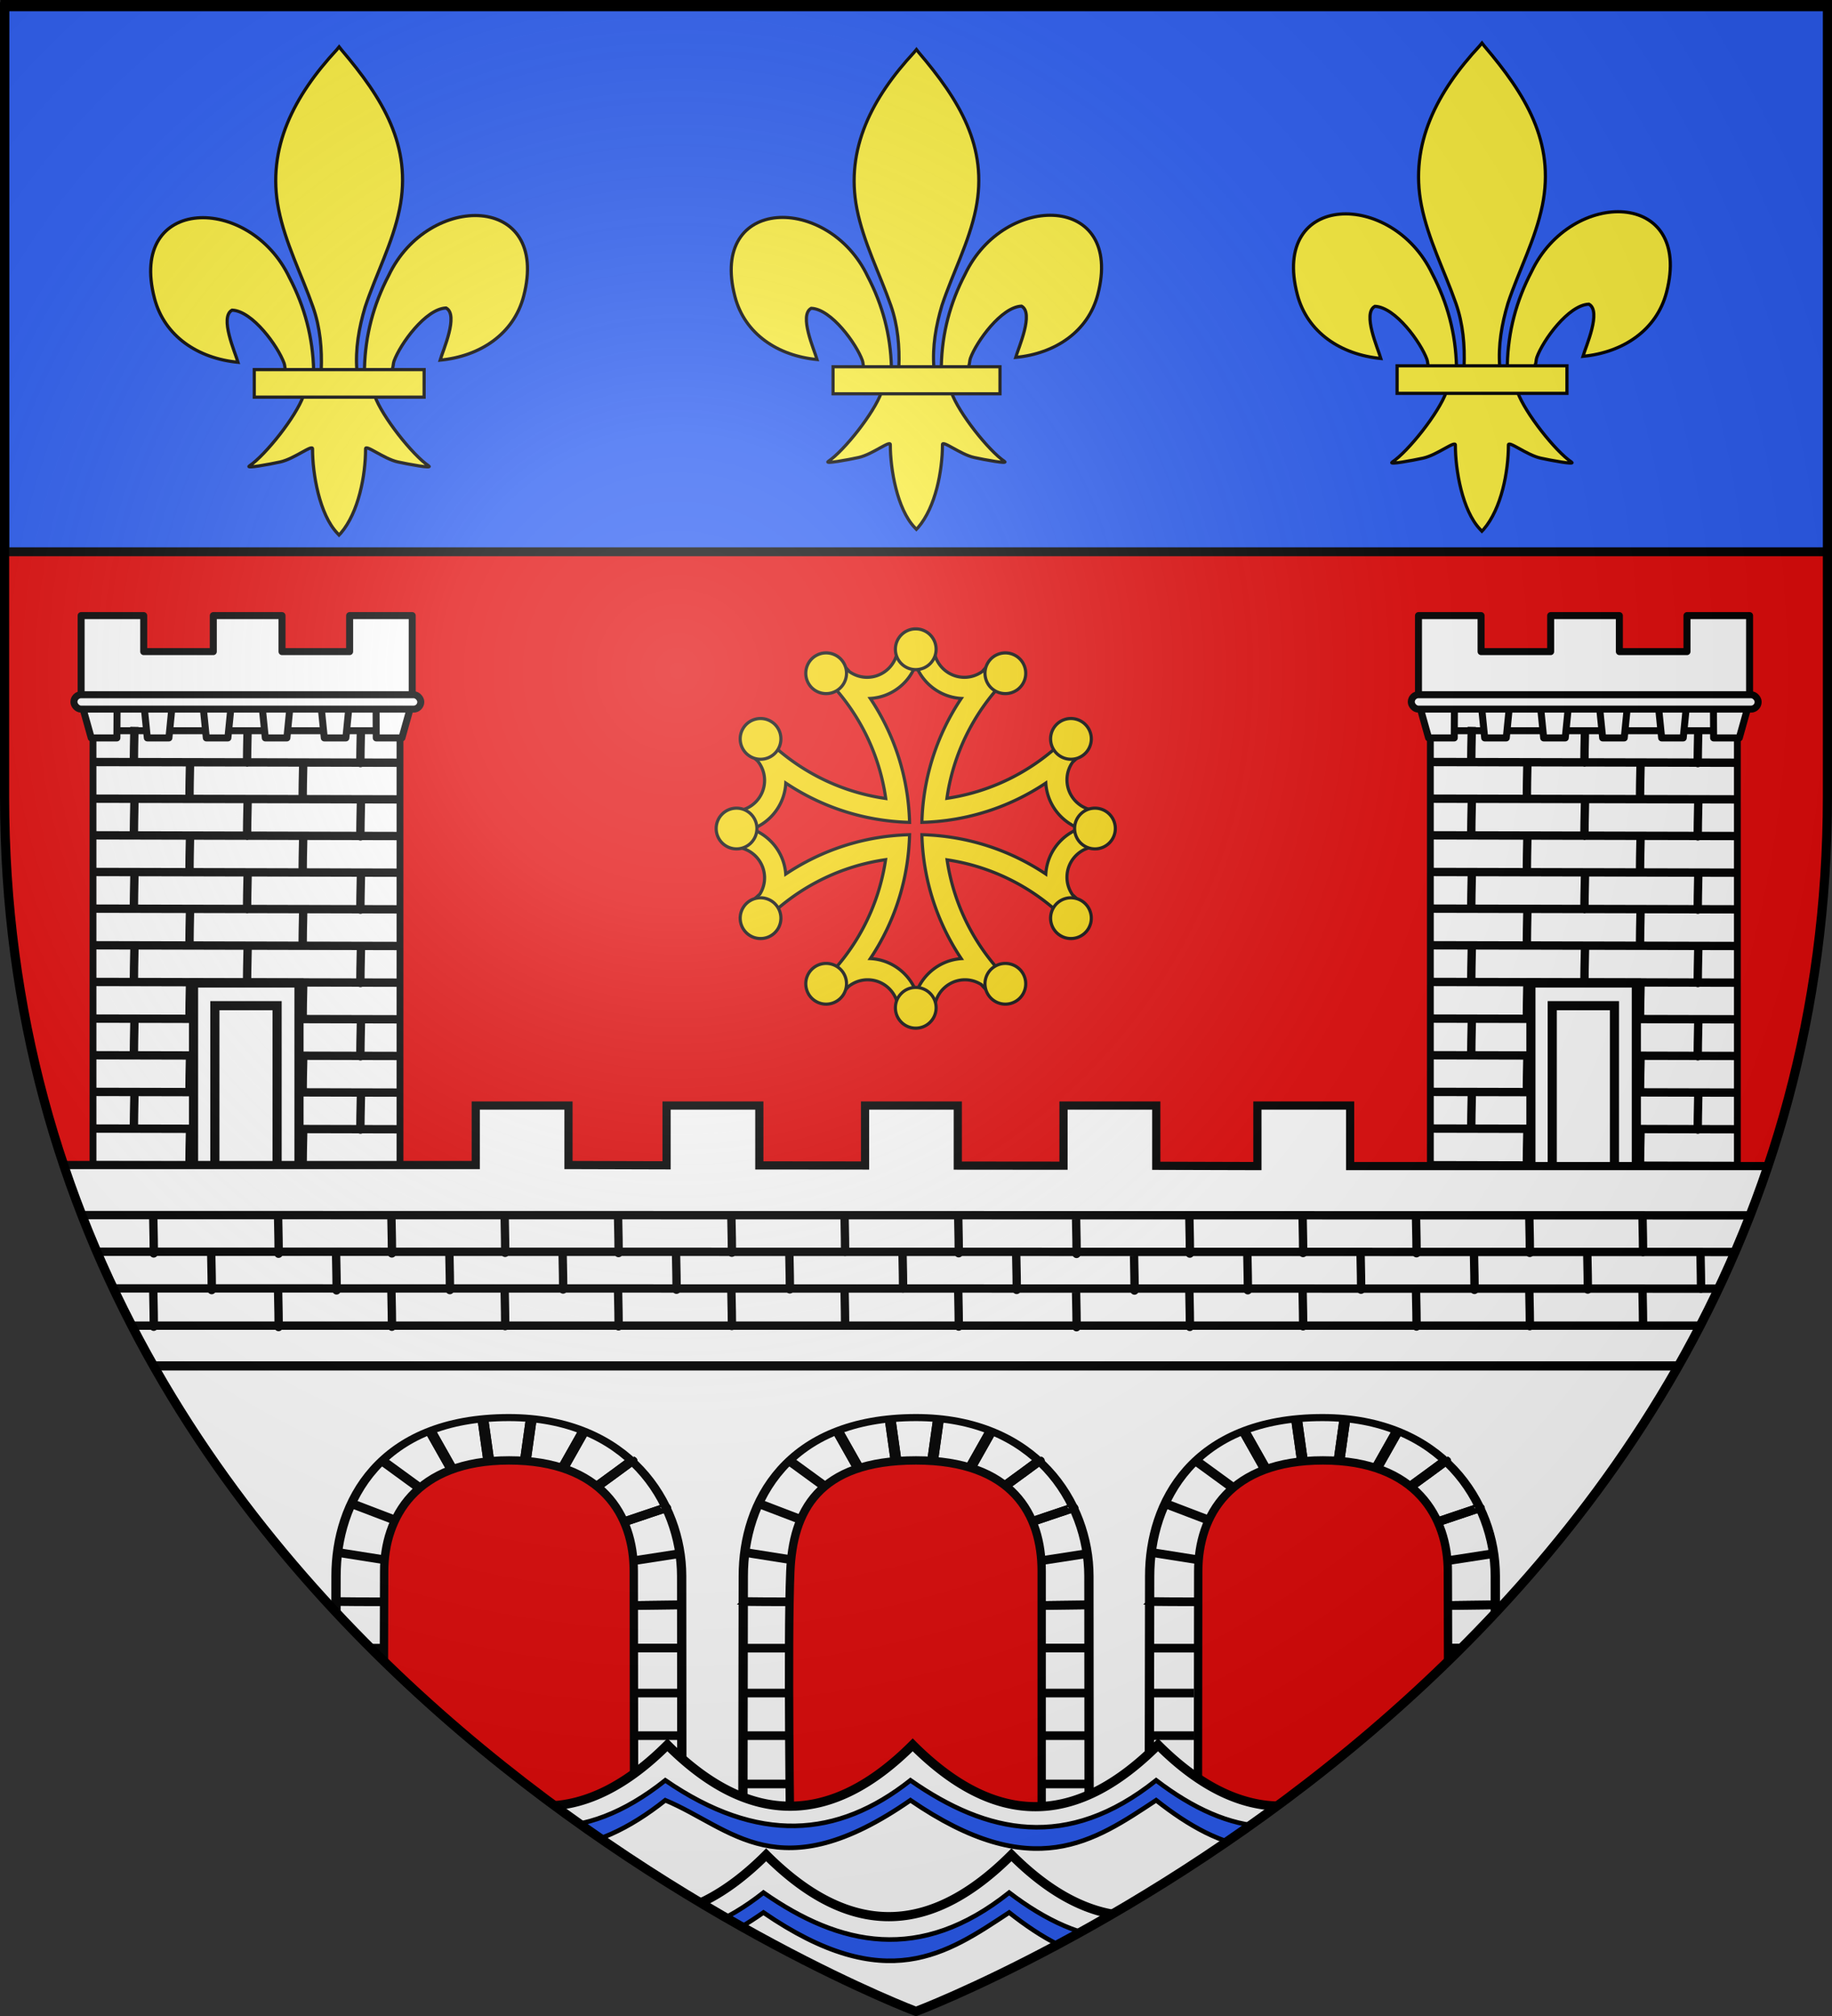 <svg xmlns="http://www.w3.org/2000/svg" xmlns:xlink="http://www.w3.org/1999/xlink" width="600" height="660" version="1.0"><rect width="100%" height="100%" fill="#333333" stroke="none"/><desc>Flag of Canton of Valais (Wallis)</desc><defs><clipPath id="k"><path d="M242.78 555.265S-93.998 434.113-93.998 126.215v-278.882h673.553v278.882c0 307.898-336.777 429.05-336.777 429.05z" style="opacity:1;fill:none;fill-opacity:1;fill-rule:evenodd;stroke:#000;stroke-width:3.309;stroke-linecap:butt;stroke-linejoin:miter;stroke-miterlimit:4;stroke-dasharray:none;stroke-opacity:1;display:inline"/></clipPath><clipPath id="j"><path d="M300 658.5S1.5 546.18 1.5 260.728V2.176h597v258.552C598.5 546.18 300 658.5 300 658.5z" style="opacity:1;fill:none;fill-opacity:1;fill-rule:evenodd;stroke:#000;stroke-width:3;stroke-linecap:butt;stroke-linejoin:miter;stroke-miterlimit:4;stroke-dasharray:none;stroke-opacity:1;display:inline"/></clipPath><clipPath id="o"><path d="M304.002 604.486s-298.5-112.32-298.5-397.772V-51.837h597v258.551c0 285.452-298.5 397.772-298.5 397.772z" style="opacity:1;fill:none;fill-opacity:1;fill-rule:evenodd;stroke:#000;stroke-width:3;stroke-linecap:butt;stroke-linejoin:miter;stroke-miterlimit:4;stroke-dasharray:none;stroke-opacity:1;display:inline"/></clipPath><clipPath id="c"><path d="M300 658.5S1.5 546.18 1.5 260.728V2.176h597v258.552C598.5 546.18 300 658.5 300 658.5z" style="opacity:1;fill:none;fill-opacity:1;fill-rule:evenodd;stroke:#000;stroke-width:3;stroke-linecap:butt;stroke-linejoin:miter;stroke-miterlimit:4;stroke-dasharray:none;stroke-opacity:1"/></clipPath><clipPath id="h"><path d="M300 658.5S1.5 546.18 1.5 260.728V2.176h597v258.552C598.5 546.18 300 658.5 300 658.5z" style="opacity:1;fill:none;fill-opacity:1;fill-rule:evenodd;stroke:#000;stroke-width:3;stroke-linecap:butt;stroke-linejoin:miter;stroke-miterlimit:4;stroke-dasharray:none;stroke-opacity:1"/></clipPath><clipPath id="f"><path d="M300 658.5S1.5 546.18 1.5 260.728V2.176h597v258.552C598.5 546.18 300 658.5 300 658.5z" style="opacity:1;fill:none;fill-opacity:1;fill-rule:evenodd;stroke:#000;stroke-width:3;stroke-linecap:butt;stroke-linejoin:miter;stroke-miterlimit:4;stroke-dasharray:none;stroke-opacity:1"/></clipPath><clipPath id="e"><path d="M300 658.5S1.5 546.18 1.5 260.728V2.176h597v258.552C598.5 546.18 300 658.5 300 658.5z" style="opacity:1;fill:none;fill-opacity:1;fill-rule:evenodd;stroke:#000;stroke-width:3;stroke-linecap:butt;stroke-linejoin:miter;stroke-miterlimit:4;stroke-dasharray:none;stroke-opacity:1"/></clipPath><clipPath id="g"><path d="M300 658.5S1.5 546.18 1.5 260.728V2.176h597v258.552C598.5 546.18 300 658.5 300 658.5z" style="opacity:1;fill:none;fill-opacity:1;fill-rule:evenodd;stroke:#000;stroke-width:3;stroke-linecap:butt;stroke-linejoin:miter;stroke-miterlimit:4;stroke-dasharray:none;stroke-opacity:1"/></clipPath><clipPath id="d"><path d="M300 658.5S1.5 546.18 1.5 260.728V2.176h597v258.552C598.5 546.18 300 658.5 300 658.5z" style="opacity:1;fill:none;fill-opacity:1;fill-rule:evenodd;stroke:#000;stroke-width:3;stroke-linecap:butt;stroke-linejoin:miter;stroke-miterlimit:4;stroke-dasharray:none;stroke-opacity:1"/></clipPath><clipPath id="m"><path d="M191.005 656.215S-55.078 534.735-55.078 226.006V-53.63h492.165v279.636c0 308.73-246.082 430.209-246.082 430.209z" style="opacity:1;fill:none;fill-opacity:1;fill-rule:evenodd;stroke:#000;stroke-width:2.833;stroke-linecap:butt;stroke-linejoin:miter;stroke-miterlimit:4;stroke-dasharray:none;stroke-opacity:1"/></clipPath><clipPath id="i"><path d="M300.729 656.215S54.647 534.735 54.647 226.006V-53.63H546.81v279.636c0 308.73-246.082 430.209-246.082 430.209z" style="opacity:1;fill:none;fill-opacity:1;fill-rule:evenodd;stroke:#000;stroke-width:2.833;stroke-linecap:butt;stroke-linejoin:miter;stroke-miterlimit:4;stroke-dasharray:none;stroke-opacity:1"/></clipPath><clipPath id="l"><path d="M410.686 656.215s-246.082-121.48-246.082-430.209V-53.63H656.77v279.636c0 308.73-246.083 430.209-246.083 430.209z" style="opacity:1;fill:none;fill-opacity:1;fill-rule:evenodd;stroke:#000;stroke-width:2.833;stroke-linecap:butt;stroke-linejoin:miter;stroke-miterlimit:4;stroke-dasharray:none;stroke-opacity:1"/></clipPath><clipPath id="b"><path d="M301 658.5S2.5 546.18 2.5 260.728V2.176h597v258.552C599.5 546.18 301 658.5 301 658.5z" style="opacity:1;fill:none;fill-opacity:1;fill-rule:evenodd;stroke:#000;stroke-width:3;stroke-linecap:butt;stroke-linejoin:miter;stroke-miterlimit:4;stroke-dasharray:none;stroke-opacity:1"/></clipPath><clipPath id="n"><path d="M300 658.5S1.5 546.18 1.5 260.728V2.176h597v258.552C598.5 546.18 300 658.5 300 658.5z" style="opacity:1;fill:none;fill-opacity:1;fill-rule:evenodd;stroke:#000;stroke-width:3;stroke-linecap:butt;stroke-linejoin:miter;stroke-miterlimit:4;stroke-dasharray:none;stroke-opacity:1"/></clipPath><clipPath id="p"><path d="M300 658.5S1.5 546.18 1.5 260.728V2.176h597v258.552C598.5 546.18 300 658.5 300 658.5z" style="opacity:1;fill:none;fill-opacity:1;fill-rule:evenodd;stroke:#000;stroke-width:3;stroke-linecap:butt;stroke-linejoin:miter;stroke-miterlimit:4;stroke-dasharray:none;stroke-opacity:1"/></clipPath><clipPath id="r"><path d="M300 658.5S1.5 546.18 1.5 260.728V2.176h597v258.552C598.5 546.18 300 658.5 300 658.5z" style="opacity:1;fill:none;fill-opacity:1;fill-rule:evenodd;stroke:#000;stroke-width:3;stroke-linecap:butt;stroke-linejoin:miter;stroke-miterlimit:4;stroke-dasharray:none;stroke-opacity:1"/></clipPath><clipPath id="q"><path d="M300 658.5S1.5 546.18 1.5 260.728V2.176h597v258.552C598.5 546.18 300 658.5 300 658.5z" style="opacity:1;fill:none;fill-opacity:1;fill-rule:evenodd;stroke:#000;stroke-width:3;stroke-linecap:butt;stroke-linejoin:miter;stroke-miterlimit:4;stroke-dasharray:none;stroke-opacity:1"/></clipPath><radialGradient xlink:href="#a" id="t" cx="221.445" cy="226.331" r="300" fx="221.445" fy="226.331" gradientTransform="matrix(1.353 0 0 1.349 -77.63 -85.747)" gradientUnits="userSpaceOnUse"/><linearGradient id="a"><stop offset="0" style="stop-color:#fff;stop-opacity:.314"/><stop offset=".19" style="stop-color:#fff;stop-opacity:.251"/><stop offset=".6" style="stop-color:#6b6b6b;stop-opacity:.125"/><stop offset="1" style="stop-color:#000;stop-opacity:.125"/></linearGradient></defs><g style="display:inline"><path d="M300 658.5s298.5-112.32 298.5-397.772V2.176H1.5v258.552C1.5 546.18 300 658.5 300 658.5" style="fill:#e20909;fill-opacity:1;fill-rule:evenodd;stroke:none;stroke-width:1px;stroke-linecap:butt;stroke-linejoin:miter;stroke-opacity:1"/></g><g clip-path="url(#b)" style="display:inline" transform="translate(-1)"><path d="M435.53 230.217v200.827h100.546V230.217z" style="fill:#fff;fill-opacity:1;fill-rule:evenodd;stroke:#000;stroke-width:2.234;stroke-linecap:butt;stroke-linejoin:miter;stroke-miterlimit:4;stroke-dasharray:none;stroke-opacity:1" transform="translate(33.93)"/><g transform="matrix(1.291 0 0 1.291 354.828 -732.039)"><path d="M85.778 723.142v21.912h83.997v-21.912h-15.88v9.13H136.74v-9.13h-17.43v9.13h-17.652v-9.13z" style="fill:#fff;fill-opacity:1;fill-rule:evenodd;stroke:#000;stroke-width:1.777;stroke-linecap:round;stroke-linejoin:round;stroke-miterlimit:4;stroke-dasharray:none;stroke-dashoffset:0;stroke-opacity:1"/><path d="m85.778 745.054 9.13 7.28h65.737l9.13-7.28z" style="fill:#fff;fill-opacity:1;fill-rule:evenodd;stroke:#000;stroke-width:1.777;stroke-linecap:round;stroke-linejoin:round;stroke-miterlimit:4;stroke-dasharray:none;stroke-opacity:1"/><path d="m85.778 745.03 2.564 9.13h6.512l.054-9.13z" style="fill:#fff;fill-opacity:1;fill-rule:evenodd;stroke:#000;stroke-width:1.777;stroke-linecap:round;stroke-linejoin:round;stroke-miterlimit:4;stroke-dasharray:none;stroke-opacity:1"/><path d="M138.886 745.03h-7.304l.919 9.13h5.478zM108.959 745.03h-7.304l.918 9.13h5.478zM123.923 745.03h-7.305l.92 9.13h5.477zM153.85 745.03h-7.304l.919 9.13h5.478z" style="fill:#fff;fill-opacity:1;fill-rule:evenodd;stroke:#000;stroke-width:1.777;stroke-linecap:butt;stroke-linejoin:round;stroke-miterlimit:4;stroke-dasharray:none;stroke-opacity:1"/><path d="m169.727 745.03-2.565 9.13h-6.512l-.053-9.13z" style="fill:#fff;fill-opacity:1;fill-rule:evenodd;stroke:#000;stroke-width:1.777;stroke-linecap:round;stroke-linejoin:round;stroke-miterlimit:4;stroke-dasharray:none;stroke-opacity:1"/><rect width="87.998" height="3.652" x="83.952" y="743.205" ry="1.826" style="fill:#fff;fill-opacity:1;fill-rule:evenodd;stroke:#000;stroke-width:1.777;stroke-linecap:round;stroke-linejoin:round;stroke-miterlimit:4;stroke-dasharray:none;stroke-dashoffset:0;stroke-opacity:1"/></g><path d="m161.89 257.7-100.204-.232M149.248 246.44c-.278 11.95-.15 11.378-.15 11.378M112.144 246.277c-.278 11.951-.15 11.38-.15 11.38M75.077 245.954c-.278 11.95-.15 11.379-.15 11.379M130.354 257.654c-.277 11.951-.15 11.38-.15 11.38M93.287 257.331c-.277 11.95-.15 11.379-.15 11.379M161.89 269.7l-100.204-.232" style="fill:none;fill-rule:evenodd;stroke:#000;stroke-width:2.735;stroke-linecap:butt;stroke-linejoin:miter;stroke-miterlimit:4;stroke-dasharray:none;stroke-opacity:1;display:inline" transform="translate(407.964 -8)"/><path d="m161.89 257.7-100.204-.232M149.248 246.44c-.278 11.95-.15 11.378-.15 11.378M112.144 246.277c-.278 11.951-.15 11.38-.15 11.38M75.077 245.954c-.278 11.95-.15 11.379-.15 11.379M130.354 257.654c-.277 11.951-.15 11.38-.15 11.38M93.287 257.331c-.277 11.95-.15 11.379-.15 11.379M161.89 269.7l-100.204-.232" style="fill:none;fill-rule:evenodd;stroke:#000;stroke-width:2.735;stroke-linecap:butt;stroke-linejoin:miter;stroke-miterlimit:4;stroke-dasharray:none;stroke-opacity:1;display:inline" transform="translate(407.964 16)"/><path d="m161.89 257.7-100.204-.232M149.248 246.44c-.278 11.95-.15 11.378-.15 11.378M112.144 246.277c-.278 11.951-.15 11.38-.15 11.38M75.077 245.954c-.278 11.95-.15 11.379-.15 11.379M130.354 257.654c-.277 11.951-.15 11.38-.15 11.38M93.287 257.331c-.277 11.95-.15 11.379-.15 11.379M161.89 269.7l-100.204-.232" style="fill:none;fill-rule:evenodd;stroke:#000;stroke-width:2.735;stroke-linecap:butt;stroke-linejoin:miter;stroke-miterlimit:4;stroke-dasharray:none;stroke-opacity:1;display:inline" transform="translate(407.964 40)"/><path d="m161.89 257.7-100.204-.232M149.248 246.44c-.278 11.95-.15 11.378-.15 11.378M112.144 246.277c-.278 11.951-.15 11.38-.15 11.38M75.077 245.954c-.278 11.95-.15 11.379-.15 11.379M130.354 257.654c-.277 11.951-.15 11.38-.15 11.38M93.287 257.331c-.277 11.95-.15 11.379-.15 11.379M161.89 269.7l-100.204-.232" style="fill:none;fill-rule:evenodd;stroke:#000;stroke-width:2.735;stroke-linecap:butt;stroke-linejoin:miter;stroke-miterlimit:4;stroke-dasharray:none;stroke-opacity:1;display:inline" transform="translate(407.964 64)"/><path d="m161.89 257.7-100.204-.232M149.248 246.44c-.278 11.95-.15 11.378-.15 11.378M112.144 246.277c-.278 11.951-.15 11.38-.15 11.38M75.077 245.954c-.278 11.95-.15 11.379-.15 11.379M130.354 257.654c-.277 11.951-.15 11.38-.15 11.38M93.287 257.331c-.277 11.95-.15 11.379-.15 11.379M161.89 269.7l-100.204-.232" style="fill:none;fill-rule:evenodd;stroke:#000;stroke-width:2.735;stroke-linecap:butt;stroke-linejoin:miter;stroke-miterlimit:4;stroke-dasharray:none;stroke-opacity:1;display:inline" transform="translate(407.964 88)"/><path d="M449.111 381.954c-.278 11.95-.15 11.379-.15 11.379" style="fill:none;fill-rule:evenodd;stroke:#000;stroke-width:2.735;stroke-linecap:butt;stroke-linejoin:miter;stroke-miterlimit:4;stroke-dasharray:none;stroke-opacity:1;display:inline" transform="translate(33.93)"/><path d="m161.89 257.7-100.204-.232M149.248 246.44c-.278 11.95-.15 11.378-.15 11.378M112.144 246.277c-.278 11.951-.15 11.38-.15 11.38M75.077 245.954c-.278 11.95-.15 11.379-.15 11.379M130.354 257.654c-.277 11.951-.15 11.38-.15 11.38M93.287 257.331c-.277 11.95-.15 11.379-.15 11.379M161.89 269.7l-100.204-.232" style="fill:none;fill-rule:evenodd;stroke:#000;stroke-width:2.735;stroke-linecap:butt;stroke-linejoin:miter;stroke-miterlimit:4;stroke-dasharray:none;stroke-opacity:1;display:inline" transform="translate(407.964 112)"/><path d="M94.894 329.817h34.535v60.975H94.894z" style="fill:#fff;fill-opacity:1;fill-rule:evenodd;stroke:#000;stroke-width:3;stroke-linecap:butt;stroke-linejoin:miter;stroke-miterlimit:4;stroke-dasharray:none;stroke-opacity:1" transform="translate(407.492 -8)"/><path d="M101.879 337.24h20.378v56.743h-20.378z" style="fill:#fff;fill-opacity:1;fill-rule:evenodd;stroke:#000;stroke-width:3;stroke-linecap:butt;stroke-linejoin:miter;stroke-miterlimit:4;stroke-dasharray:none;stroke-opacity:1" transform="translate(407.492 -8)"/><path d="M435.53 230.217v200.827h100.546V230.217z" style="fill:#fff;fill-opacity:1;fill-rule:evenodd;stroke:#000;stroke-width:2.234;stroke-linecap:butt;stroke-linejoin:miter;stroke-miterlimit:4;stroke-dasharray:none;stroke-opacity:1" transform="translate(-404.07)"/><g transform="matrix(1.291 0 0 1.291 -83.172 -732.039)"><path d="M85.778 723.142v21.912h83.997v-21.912h-15.88v9.13H136.74v-9.13h-17.43v9.13h-17.652v-9.13z" style="fill:#fff;fill-opacity:1;fill-rule:evenodd;stroke:#000;stroke-width:1.777;stroke-linecap:round;stroke-linejoin:round;stroke-miterlimit:4;stroke-dasharray:none;stroke-dashoffset:0;stroke-opacity:1"/><path d="m85.778 745.054 9.13 7.28h65.737l9.13-7.28z" style="fill:#fff;fill-opacity:1;fill-rule:evenodd;stroke:#000;stroke-width:1.777;stroke-linecap:round;stroke-linejoin:round;stroke-miterlimit:4;stroke-dasharray:none;stroke-opacity:1"/><path d="m85.778 745.03 2.564 9.13h6.512l.054-9.13z" style="fill:#fff;fill-opacity:1;fill-rule:evenodd;stroke:#000;stroke-width:1.777;stroke-linecap:round;stroke-linejoin:round;stroke-miterlimit:4;stroke-dasharray:none;stroke-opacity:1"/><path d="M138.886 745.03h-7.304l.919 9.13h5.478zM108.959 745.03h-7.304l.918 9.13h5.478zM123.923 745.03h-7.305l.92 9.13h5.477zM153.85 745.03h-7.304l.919 9.13h5.478z" style="fill:#fff;fill-opacity:1;fill-rule:evenodd;stroke:#000;stroke-width:1.777;stroke-linecap:butt;stroke-linejoin:round;stroke-miterlimit:4;stroke-dasharray:none;stroke-opacity:1"/><path d="m169.727 745.03-2.565 9.13h-6.512l-.053-9.13z" style="fill:#fff;fill-opacity:1;fill-rule:evenodd;stroke:#000;stroke-width:1.777;stroke-linecap:round;stroke-linejoin:round;stroke-miterlimit:4;stroke-dasharray:none;stroke-opacity:1"/><rect width="87.998" height="3.652" x="83.952" y="743.205" ry="1.826" style="fill:#fff;fill-opacity:1;fill-rule:evenodd;stroke:#000;stroke-width:1.777;stroke-linecap:round;stroke-linejoin:round;stroke-miterlimit:4;stroke-dasharray:none;stroke-dashoffset:0;stroke-opacity:1"/></g><path d="m161.89 257.7-100.204-.232M149.248 246.44c-.278 11.95-.15 11.378-.15 11.378M112.144 246.277c-.278 11.951-.15 11.38-.15 11.38M75.077 245.954c-.278 11.95-.15 11.379-.15 11.379M130.354 257.654c-.277 11.951-.15 11.38-.15 11.38M93.287 257.331c-.277 11.95-.15 11.379-.15 11.379M161.89 269.7l-100.204-.232" style="fill:none;fill-rule:evenodd;stroke:#000;stroke-width:2.735;stroke-linecap:butt;stroke-linejoin:miter;stroke-miterlimit:4;stroke-dasharray:none;stroke-opacity:1;display:inline" transform="translate(-30.036 -8)"/><path d="m161.89 257.7-100.204-.232M149.248 246.44c-.278 11.95-.15 11.378-.15 11.378M112.144 246.277c-.278 11.951-.15 11.38-.15 11.38M75.077 245.954c-.278 11.95-.15 11.379-.15 11.379M130.354 257.654c-.277 11.951-.15 11.38-.15 11.38M93.287 257.331c-.277 11.95-.15 11.379-.15 11.379M161.89 269.7l-100.204-.232" style="fill:none;fill-rule:evenodd;stroke:#000;stroke-width:2.735;stroke-linecap:butt;stroke-linejoin:miter;stroke-miterlimit:4;stroke-dasharray:none;stroke-opacity:1;display:inline" transform="translate(-30.036 16)"/><path d="m161.89 257.7-100.204-.232M149.248 246.44c-.278 11.95-.15 11.378-.15 11.378M112.144 246.277c-.278 11.951-.15 11.38-.15 11.38M75.077 245.954c-.278 11.95-.15 11.379-.15 11.379M130.354 257.654c-.277 11.951-.15 11.38-.15 11.38M93.287 257.331c-.277 11.95-.15 11.379-.15 11.379M161.89 269.7l-100.204-.232" style="fill:none;fill-rule:evenodd;stroke:#000;stroke-width:2.735;stroke-linecap:butt;stroke-linejoin:miter;stroke-miterlimit:4;stroke-dasharray:none;stroke-opacity:1;display:inline" transform="translate(-30.036 40)"/><path d="m161.89 257.7-100.204-.232M149.248 246.44c-.278 11.95-.15 11.378-.15 11.378M112.144 246.277c-.278 11.951-.15 11.38-.15 11.38M75.077 245.954c-.278 11.95-.15 11.379-.15 11.379M130.354 257.654c-.277 11.951-.15 11.38-.15 11.38M93.287 257.331c-.277 11.95-.15 11.379-.15 11.379M161.89 269.7l-100.204-.232" style="fill:none;fill-rule:evenodd;stroke:#000;stroke-width:2.735;stroke-linecap:butt;stroke-linejoin:miter;stroke-miterlimit:4;stroke-dasharray:none;stroke-opacity:1;display:inline" transform="translate(-30.036 64)"/><path d="m161.89 257.7-100.204-.232M149.248 246.44c-.278 11.95-.15 11.378-.15 11.378M112.144 246.277c-.278 11.951-.15 11.38-.15 11.38M75.077 245.954c-.278 11.95-.15 11.379-.15 11.379M130.354 257.654c-.277 11.951-.15 11.38-.15 11.38M93.287 257.331c-.277 11.95-.15 11.379-.15 11.379M161.89 269.7l-100.204-.232" style="fill:none;fill-rule:evenodd;stroke:#000;stroke-width:2.735;stroke-linecap:butt;stroke-linejoin:miter;stroke-miterlimit:4;stroke-dasharray:none;stroke-opacity:1;display:inline" transform="translate(-30.036 88)"/><path d="M449.111 381.954c-.278 11.95-.15 11.379-.15 11.379" style="fill:none;fill-rule:evenodd;stroke:#000;stroke-width:2.735;stroke-linecap:butt;stroke-linejoin:miter;stroke-miterlimit:4;stroke-dasharray:none;stroke-opacity:1;display:inline" transform="translate(-404.07)"/><path d="m161.89 257.7-100.204-.232M149.248 246.44c-.278 11.95-.15 11.378-.15 11.378M112.144 246.277c-.278 11.951-.15 11.38-.15 11.38M75.077 245.954c-.278 11.95-.15 11.379-.15 11.379M130.354 257.654c-.277 11.951-.15 11.38-.15 11.38M93.287 257.331c-.277 11.95-.15 11.379-.15 11.379M161.89 269.7l-100.204-.232" style="fill:none;fill-rule:evenodd;stroke:#000;stroke-width:2.735;stroke-linecap:butt;stroke-linejoin:miter;stroke-miterlimit:4;stroke-dasharray:none;stroke-opacity:1;display:inline" transform="translate(-30.036 112)"/><path d="M94.894 329.817h34.535v60.975H94.894z" style="fill:#fff;fill-opacity:1;fill-rule:evenodd;stroke:#000;stroke-width:3;stroke-linecap:butt;stroke-linejoin:miter;stroke-miterlimit:4;stroke-dasharray:none;stroke-opacity:1" transform="translate(-30.508 -8)"/><path d="M101.879 337.24h20.378v56.743h-20.378z" style="fill:#fff;fill-opacity:1;fill-rule:evenodd;stroke:#000;stroke-width:3;stroke-linecap:butt;stroke-linejoin:miter;stroke-miterlimit:4;stroke-dasharray:none;stroke-opacity:1" transform="translate(-30.508 -8)"/></g><g style="display:inline"><path d="M155.813 361.938v19.468h-162V438.5h608.375v-56.75h-160v-19.812h-30.375v19.812l-33.125-.094v-19.719h-30.375v19.688l-34.625-.031v-19.656h-30.375v19.625l-34.625-.032v-19.594h-30.375V381.5l-32.125-.094v-19.469z" clip-path="url(#c)" style="fill:#fff;fill-opacity:1;fill-rule:evenodd;stroke:#000;stroke-width:2.684;stroke-linecap:butt;stroke-linejoin:miter;stroke-miterlimit:4;stroke-dasharray:none;stroke-opacity:1"/><path d="M352.43 399.124c.264 11.951.136 11.379.136 11.379" style="fill:none;fill-rule:evenodd;stroke:#000;stroke-width:2.735;stroke-linecap:butt;stroke-linejoin:miter;stroke-miterlimit:4;stroke-dasharray:none;stroke-opacity:1"/><path d="M389.537 399.025c.265 11.95.137 11.378.137 11.378M426.625 398.834c.264 11.95.136 11.378.136 11.378M463.77 398.902c.265 11.95.137 11.379.137 11.379M500.874 398.782c.264 11.951.136 11.38.136 11.38M537.941 398.5c.264 11.952.137 11.38.137 11.38" style="fill:none;fill-rule:evenodd;stroke:#000;stroke-width:2.735;stroke-linecap:butt;stroke-linejoin:miter;stroke-miterlimit:4;stroke-dasharray:none;stroke-opacity:1;display:inline"/><path d="M26.596 433.994c-.133.132-7.05 62.078-9.317 71.637-1.184 4.995-5.304 22.376-9.146 38.634C2.39 568.576-5.312 600.864-6.14 603.556h131.73l.228-89.15c0-17.463 10.233-36.298 40.877-36.298 30.466 0 40.855 17.989 40.877 36.298l.114 89.15h51.155s-.953-66.35 0-89.15c.829-19.416 8.909-36.298 41.16-36.298 31.63 0 41.16 17.728 41.16 36.298v89.15h51.155l.114-89.15c.023-18.31 10.411-36.298 40.877-36.298 30.644 0 40.877 18.835 40.877 36.298l.228 89.15h131.73c-.829-2.692-8.53-34.98-14.274-59.29-3.842-16.259-7.962-33.64-9.146-38.635-2.267-9.559-9.184-71.505-9.317-71.637z" clip-path="url(#d)" style="fill:#fff;fill-opacity:1;stroke:#000;stroke-width:2.735;stroke-linejoin:miter;stroke-miterlimit:4;stroke-dasharray:none;stroke-opacity:1;display:inline"/><path d="m8.504 397.793 583.47.086" clip-path="url(#e)" style="fill:none;fill-rule:evenodd;stroke:#000;stroke-width:2.735;stroke-linecap:butt;stroke-linejoin:miter;stroke-miterlimit:4;stroke-dasharray:none;stroke-opacity:1;display:inline"/><path d="M91.093 399.07c.264 11.95.136 11.378.136 11.378M128.2 398.97c.265 11.95.137 11.378.137 11.378M165.288 398.779c.265 11.95.137 11.378.137 11.378M202.434 398.847c.264 11.95.136 11.379.136 11.379M239.537 398.727c.264 11.951.137 11.38.137 11.38M276.605 398.446c.264 11.95.136 11.379.136 11.379M313.84 398.913c.263 11.95.136 11.379.136 11.379M50.2 398.97c.265 11.95.137 11.378.137 11.378M371.416 411.124c.264 11.951.137 11.379.137 11.379M408.524 411.025c.264 11.95.137 11.378.137 11.378M445.612 410.834c.264 11.95.136 11.378.136 11.378M482.757 410.902c.264 11.95.137 11.379.137 11.379M519.86 410.782c.265 11.951.137 11.38.137 11.38M556.928 410.5c.264 11.952.137 11.38.137 11.38" style="fill:none;fill-rule:evenodd;stroke:#000;stroke-width:2.735;stroke-linecap:butt;stroke-linejoin:miter;stroke-miterlimit:4;stroke-dasharray:none;stroke-opacity:1;display:inline"/><path d="m27.49 409.793 583.472.086" clip-path="url(#f)" style="fill:none;fill-rule:evenodd;stroke:#000;stroke-width:2.735;stroke-linecap:butt;stroke-linejoin:miter;stroke-miterlimit:4;stroke-dasharray:none;stroke-opacity:1;display:inline"/><path d="M110.08 411.07c.264 11.95.136 11.378.136 11.378M147.188 410.97c.264 11.95.136 11.378.136 11.378M184.275 410.779c.264 11.95.137 11.378.137 11.378M221.42 410.847c.265 11.95.137 11.379.137 11.379M258.524 410.727c.264 11.951.137 11.38.137 11.38M295.592 410.446c.264 11.95.136 11.379.136 11.379M332.826 410.913c.264 11.95.137 11.379.137 11.379M69.188 410.97c.264 11.95.136 11.378.136 11.378M352.43 423.124c.264 11.951.136 11.379.136 11.379M389.537 423.025c.265 11.95.137 11.378.137 11.378M426.625 422.834c.264 11.95.136 11.378.136 11.378M463.77 422.902c.265 11.95.137 11.379.137 11.379M500.874 422.782c.264 11.951.136 11.38.136 11.38M537.941 422.5c.264 11.952.137 11.38.137 11.38" style="fill:none;fill-rule:evenodd;stroke:#000;stroke-width:2.735;stroke-linecap:butt;stroke-linejoin:miter;stroke-miterlimit:4;stroke-dasharray:none;stroke-opacity:1;display:inline"/><path d="m8.504 421.793 583.47.086" clip-path="url(#g)" style="fill:none;fill-rule:evenodd;stroke:#000;stroke-width:2.735;stroke-linecap:butt;stroke-linejoin:miter;stroke-miterlimit:4;stroke-dasharray:none;stroke-opacity:1;display:inline"/><path d="M91.093 423.07c.264 11.95.136 11.378.136 11.378M128.2 422.97c.265 11.95.137 11.378.137 11.378M165.288 422.779c.265 11.95.137 11.378.137 11.378M202.434 422.847c.264 11.95.136 11.379.136 11.379M239.537 422.727c.264 11.951.137 11.38.137 11.38M276.605 422.446c.264 11.95.136 11.379.136 11.379M313.84 422.913c.263 11.95.136 11.379.136 11.379M50.2 422.97c.265 11.95.137 11.378.137 11.378" style="fill:none;fill-rule:evenodd;stroke:#000;stroke-width:2.735;stroke-linecap:butt;stroke-linejoin:miter;stroke-miterlimit:4;stroke-dasharray:none;stroke-opacity:1;display:inline"/><path d="M8.266 447.172H615.51" clip-path="url(#h)" style="fill:none;fill-rule:evenodd;stroke:#000;stroke-width:3;stroke-linecap:butt;stroke-linejoin:miter;stroke-miterlimit:4;stroke-dasharray:none;stroke-opacity:1"/></g><g style="display:inline"><g clip-path="url(#i)" style="display:inline" transform="matrix(1.213 0 0 .925 -64.787 51.762)"><path d="M350.757 452.075c-34.9 0-46.66 29.903-46.66 56.07l-.342 270.186h93.833l-.17-270.186c-.035-26.236-14.57-56.07-46.661-56.07z" clip-path="url(#j)" style="fill:none;fill-opacity:1;stroke:#000;stroke-width:2.511;stroke-linejoin:miter;stroke-miterlimit:4;stroke-dasharray:none;stroke-opacity:1;display:inline" transform="translate(-50 -6.318)"/><g clip-path="url(#k)" style="display:inline" transform="matrix(.886 0 0 .927 34.814 136.31)"><path d="m282.764 353.466-6.197-13.75M272.626 360.375c-10.846-9.877-11.233-10.264-11.233-10.264m4.454 23.047-13.75-6.585m9.877 21.498-14.047-2.787m13.272 18.865s-14.31 0-14.504-.193m15.688 17.896H246.5M247.64 438.997h13.332M292.187 333.842l1.743 15.494M316.47 353.466l6.197-13.75M327.102 360.02c10.846-9.877 10.738-9.91 10.738-9.91m-2.071 23.307c13.75-5.81 12.142-5.101 12.142-5.101m-9.592 20.142 13.705-2.667m-13.441 19.757 15.139-.237m-14.892 16.493h14.892M307.046 333.842l-1.743 15.494M261.1 455.25h-13.557M261.1 473.701h-13.43M354.083 505.25h-15.475M354.083 489.563h-15.475M352.21 473.701h-13.3M352.339 455.25h-13.43M338.664 438.997h13.332" style="fill:none;fill-rule:evenodd;stroke:#000;stroke-width:3.309;stroke-linecap:butt;stroke-linejoin:miter;stroke-miterlimit:4;stroke-dasharray:none;stroke-opacity:1"/><g style="display:inline"><path d="m282.764 353.466-6.197-13.75M292.187 333.842l1.743 15.494M316.47 353.466l6.197-13.75M327.102 360.02c10.846-9.877 10.738-9.91 10.738-9.91m-2.071 23.307c13.75-5.81 12.142-5.101 12.142-5.101m-9.328 37.232 15.139-.237M307.046 333.842l-1.743 15.494M354.083 505.25h-15.475M354.083 489.563h-15.475" style="fill:none;fill-rule:evenodd;stroke:#000;stroke-width:3.309;stroke-linecap:butt;stroke-linejoin:miter;stroke-miterlimit:4;stroke-dasharray:none;stroke-opacity:1"/></g></g></g><g clip-path="url(#l)" style="display:inline" transform="matrix(1.213 0 0 .925 -198.167 51.762)"><path d="M350.757 452.075c-34.9 0-46.66 29.903-46.66 56.07l-.342 270.186h93.833l-.17-270.186c-.035-26.236-14.57-56.07-46.661-56.07z" clip-path="url(#j)" style="fill:none;fill-opacity:1;stroke:#000;stroke-width:2.511;stroke-linejoin:miter;stroke-miterlimit:4;stroke-dasharray:none;stroke-opacity:1;display:inline" transform="translate(-50 -6.318)"/><g clip-path="url(#k)" style="display:inline" transform="matrix(.886 0 0 .927 34.814 136.31)"><path d="m282.764 353.466-6.197-13.75M272.626 360.375c-10.846-9.877-11.233-10.264-11.233-10.264m4.454 23.047-13.75-6.585m9.877 21.498-14.047-2.787m13.272 18.865s-14.31 0-14.504-.193m15.688 17.896H246.5M247.64 438.997h13.332M292.187 333.842l1.743 15.494M316.47 353.466l6.197-13.75M327.102 360.02c10.846-9.877 10.738-9.91 10.738-9.91m-2.071 23.307c13.75-5.81 12.142-5.101 12.142-5.101m-9.592 20.142 13.705-2.667m-13.441 19.757 15.139-.237m-14.892 16.493h14.892M307.046 333.842l-1.743 15.494M261.1 455.25h-13.557M261.1 473.701h-13.43M354.083 505.25h-15.475M354.083 489.563h-15.475M352.21 473.701h-13.3M352.339 455.25h-13.43M338.664 438.997h13.332" style="fill:none;fill-rule:evenodd;stroke:#000;stroke-width:3.309;stroke-linecap:butt;stroke-linejoin:miter;stroke-miterlimit:4;stroke-dasharray:none;stroke-opacity:1"/><g style="display:inline"><path d="m282.764 353.466-6.197-13.75M292.187 333.842l1.743 15.494M316.47 353.466l6.197-13.75M327.102 360.02c10.846-9.877 10.738-9.91 10.738-9.91m-2.071 23.307c13.75-5.81 12.142-5.101 12.142-5.101m-9.328 37.232 15.139-.237M307.046 333.842l-1.743 15.494M354.083 505.25h-15.475M354.083 489.563h-15.475" style="fill:none;fill-rule:evenodd;stroke:#000;stroke-width:3.309;stroke-linecap:butt;stroke-linejoin:miter;stroke-miterlimit:4;stroke-dasharray:none;stroke-opacity:1"/></g></g></g><g clip-path="url(#m)" style="display:inline" transform="matrix(1.213 0 0 .925 68.31 51.762)"><path d="M350.757 452.075c-34.9 0-46.66 29.903-46.66 56.07l-.342 270.186h93.833l-.17-270.186c-.035-26.236-14.57-56.07-46.661-56.07z" clip-path="url(#j)" style="fill:none;fill-opacity:1;stroke:#000;stroke-width:2.511;stroke-linejoin:miter;stroke-miterlimit:4;stroke-dasharray:none;stroke-opacity:1;display:inline" transform="translate(-50 -6.318)"/><g clip-path="url(#k)" style="display:inline" transform="matrix(.886 0 0 .927 34.814 136.31)"><path d="m282.764 353.466-6.197-13.75M272.626 360.375c-10.846-9.877-11.233-10.264-11.233-10.264m4.454 23.047-13.75-6.585m9.877 21.498-14.047-2.787m13.272 18.865s-14.31 0-14.504-.193m15.688 17.896H246.5M247.64 438.997h13.332M292.187 333.842l1.743 15.494M316.47 353.466l6.197-13.75M327.102 360.02c10.846-9.877 10.738-9.91 10.738-9.91m-2.071 23.307c13.75-5.81 12.142-5.101 12.142-5.101m-9.592 20.142 13.705-2.667m-13.441 19.757 15.139-.237m-14.892 16.493h14.892M307.046 333.842l-1.743 15.494M261.1 455.25h-13.557M261.1 473.701h-13.43M354.083 505.25h-15.475M354.083 489.563h-15.475M352.21 473.701h-13.3M352.339 455.25h-13.43M338.664 438.997h13.332" style="fill:none;fill-rule:evenodd;stroke:#000;stroke-width:3.309;stroke-linecap:butt;stroke-linejoin:miter;stroke-miterlimit:4;stroke-dasharray:none;stroke-opacity:1"/><g style="display:inline"><path d="m282.764 353.466-6.197-13.75M292.187 333.842l1.743 15.494M316.47 353.466l6.197-13.75M327.102 360.02c10.846-9.877 10.738-9.91 10.738-9.91m-2.071 23.307c13.75-5.81 12.142-5.101 12.142-5.101m-9.328 37.232 15.139-.237M307.046 333.842l-1.743 15.494M354.083 505.25h-15.475M354.083 489.563h-15.475" style="fill:none;fill-rule:evenodd;stroke:#000;stroke-width:3.309;stroke-linecap:butt;stroke-linejoin:miter;stroke-miterlimit:4;stroke-dasharray:none;stroke-opacity:1"/></g></g></g></g><g style="display:inline"><path d="m-28.294 705.884-.358-134.483.358-.171c26.911 26.91 65.032 26.997 92.03 0 26.744 26.745 48.031 26.467 74.499 0 27.093 27.093 54.012 26.33 80.342 0 27.074 27.074 53.861 26.482 80.343 0a110 110 0 0 0 3.468 3.322c26.005 23.82 51.265 22.287 76.875-3.322 26.567 26.568 53.442 26.9 80.342 0 26.615 26.615 54.075 26.268 80.343 0 26.98 26.98 53.556 26.786 80.343 0v134.654z" clip-path="url(#n)" style="fill:#fff;fill-opacity:1;fill-rule:evenodd;stroke:#000;stroke-width:3;stroke-linecap:butt;stroke-linejoin:miter;stroke-miterlimit:4;stroke-dasharray:none;stroke-opacity:1"/><path d="M144.549 582.853c22.017 18.631 46.068 21.67 73.342 0 30.328 20.835 56.372 18.91 80.288 0 25.07 17.518 51.32 23.245 80.468 0 24.122 18.416 47.81 21.872 70.764 0v6.512c-27.06 25-49.503 16.755-70.764 0-20.32 13.376-40.213 27.634-80.468 0-43.236 29.99-58.504 9.064-80.288 0-23.401 18.567-47.607 22.86-73.342 0z" clip-path="url(#p)" style="fill:#2b5df2;fill-opacity:1;fill-rule:evenodd;stroke:#000;stroke-width:1.5;stroke-linecap:butt;stroke-linejoin:miter;stroke-miterlimit:4;stroke-dasharray:none;stroke-opacity:1"/><path d="M-76.294 607.23c26.911 26.91 65.032 26.997 92.03 0 26.744 26.745 48.031 26.467 74.499 0 27.093 27.093 54.012 26.33 80.342 0 27.074 27.074 53.861 26.482 80.343 0a110 110 0 0 0 3.468 3.322c26.005 23.82 51.265 22.287 76.875-3.322 26.567 26.568 53.442 26.9 80.342 0 26.615 26.615 54.075 26.268 80.343 0 26.98 26.98 53.556 26.786 80.343 0" clip-path="url(#q)" style="fill:none;fill-opacity:1;fill-rule:evenodd;stroke:#000;stroke-width:3;stroke-linecap:butt;stroke-linejoin:miter;stroke-miterlimit:4;stroke-dasharray:none;stroke-opacity:1;display:inline"/><path d="M96.41 619.612c22.017 18.632 46.068 21.671 73.342 0 30.328 20.835 56.371 18.91 80.287 0 25.071 17.519 51.322 23.246 80.47 0 24.12 18.416 47.81 21.873 70.763 0v6.513c-27.06 24.999-49.503 16.755-70.764 0-20.32 13.375-40.213 27.633-80.469 0-43.235 29.99-58.503 9.063-80.287 0-23.401 18.566-47.607 22.86-73.342 0z" clip-path="url(#r)" style="fill:#2b5df2;fill-opacity:1;fill-rule:evenodd;stroke:#000;stroke-width:1.5;stroke-linecap:butt;stroke-linejoin:miter;stroke-miterlimit:4;stroke-dasharray:none;stroke-opacity:1;display:inline"/></g><g style="display:inline"><g style="display:inline"><g style="fill:#2b5df2;fill-opacity:1;display:inline"><path d="M1.532 2.114h596.466v179.009H1.532z" style="opacity:1;fill:#2b5df2;fill-opacity:1;fill-rule:nonzero;stroke:#000;stroke-width:2.902;stroke-miterlimit:4;stroke-dasharray:none;stroke-opacity:1" transform="translate(.032 -.663)scale(1.001)"/></g><path d="M407.03 608.7c1.424-61.957 16.75-119.54 45.289-174.11 74.714-157.185 302.92-153.431 252.615 38.812-18.537 70.84-81.509 112.474-156.319 119.615 5.4-18.665 35.1-84.652 11.125-97.562-38.339 1.449-85.945 67.706-97.393 99.301-1.653 4.536-1.19 9.778-3.036 14.24" style="opacity:1;fill:#fcef3c;fill-opacity:1;fill-rule:evenodd;stroke:#000;stroke-width:6;stroke-linecap:butt;stroke-linejoin:miter;stroke-miterlimit:4;stroke-dasharray:none;stroke-opacity:1;display:inline" transform="matrix(.172 0 0 .172 238.289 15.006)"/><g style="opacity:1;display:inline"><g style="fill:#fcef3c;fill-opacity:1;stroke:#000;stroke-width:6;stroke-miterlimit:4;stroke-dasharray:none;stroke-opacity:1"><path d="M350.523 657.372c-1.425-61.956-16.751-119.54-45.29-174.108-74.714-157.186-302.92-153.432-252.615 38.81 18.537 70.84 81.509 112.475 156.319 119.616-5.4-18.665-35.1-84.652-11.124-97.562 38.338 1.449 85.944 67.705 97.392 99.301 1.653 4.536 1.19 9.778 3.036 14.24" style="fill:#fcef3c;fill-opacity:1;fill-rule:evenodd;stroke:#000;stroke-width:6;stroke-linecap:butt;stroke-linejoin:miter;stroke-miterlimit:4;stroke-dasharray:none;stroke-opacity:1" transform="matrix(.172 0 0 .172 231.663 7.34)"/><path d="M393.626 57.12c-78.714 84.85-131.565 182.962-108.781 298.031 12.57 63.484 43.041 122.28 64.53 183.438 13.437 38.37 16.873 78.452 15.282 118.781h66.781c-3.196-40.626 3.807-79.998 15.282-118.781 20.474-61.538 51.625-119.906 64.53-183.438 24.129-118.779-32.506-208.36-108.437-297.656l-4.64-5.918z" style="fill:#fcef3c;fill-opacity:1;fill-rule:nonzero;stroke:#000;stroke-width:6;stroke-linecap:butt;stroke-linejoin:miter;stroke-miterlimit:4;stroke-dasharray:none;stroke-opacity:1" transform="matrix(.172 0 0 .172 231.663 7.34)"/><path d="M331.345 704.401c-13.962 39.13-70.889 110.792-101.125 131.22-7.843 5.297 37.486-3.052 57.78-7.5 26.62-5.835 61.218-34.198 60.407-24.188-.075 45.838 12.811 122.324 46.406 157.468l3.182 3.388 3.287-3.388c33.578-39.17 46.238-108.042 46.406-157.468-.81-10.01 33.788 18.353 60.407 24.187 20.295 4.449 65.623 12.798 57.78 7.5-30.236-20.427-87.131-92.089-101.093-131.219z" style="fill:#fcef3c;fill-opacity:1;fill-rule:evenodd;stroke:#000;stroke-width:6;stroke-linecap:butt;stroke-linejoin:miter;stroke-miterlimit:4;stroke-dasharray:none;stroke-opacity:1" transform="matrix(.172 0 0 .172 231.663 7.34)"/><path d="M239.352 655.379H557.24v51.503H239.352z" style="fill:#fcef3c;fill-opacity:1;stroke:#000;stroke-width:6;stroke-miterlimit:4;stroke-dasharray:none;stroke-opacity:1" transform="matrix(.172 0 0 .172 231.663 7.34)"/></g></g><path d="M407.03 608.7c1.424-61.957 16.75-119.54 45.289-174.11 74.714-157.185 302.92-153.431 252.615 38.812-18.537 70.84-81.509 112.474-156.319 119.615 5.4-18.665 35.1-84.652 11.125-97.562-38.339 1.449-85.945 67.706-97.393 99.301-1.653 4.536-1.19 9.778-3.036 14.24" style="opacity:1;fill:#fcef3c;fill-opacity:1;fill-rule:evenodd;stroke:#000;stroke-width:6;stroke-linecap:butt;stroke-linejoin:miter;stroke-miterlimit:4;stroke-dasharray:none;stroke-opacity:1;display:inline" transform="matrix(.175 0 0 .175 422.432 12.88)"/><g style="opacity:1;display:inline"><g style="fill:#fcef3c;fill-opacity:1;stroke:#000;stroke-width:6;stroke-miterlimit:4;stroke-dasharray:none;stroke-opacity:1"><path d="M350.523 657.372c-1.425-61.956-16.751-119.54-45.29-174.108-74.714-157.186-302.92-153.432-252.615 38.81 18.537 70.84 81.509 112.475 156.319 119.616-5.4-18.665-35.1-84.652-11.124-97.562 38.338 1.449 85.944 67.705 97.392 99.301 1.653 4.536 1.19 9.778 3.036 14.24" style="fill:#fcef3c;fill-opacity:1;fill-rule:evenodd;stroke:#000;stroke-width:6;stroke-linecap:butt;stroke-linejoin:miter;stroke-miterlimit:4;stroke-dasharray:none;stroke-opacity:1" transform="matrix(.175 0 0 .175 415.679 5.067)"/><path d="M393.626 57.12c-78.714 84.85-131.565 182.962-108.781 298.031 12.57 63.484 43.041 122.28 64.53 183.438 13.437 38.37 16.873 78.452 15.282 118.781h66.781c-3.196-40.626 3.807-79.998 15.282-118.781 20.474-61.538 51.625-119.906 64.53-183.438 24.129-118.779-32.506-208.36-108.437-297.656l-4.64-5.918z" style="fill:#fcef3c;fill-opacity:1;fill-rule:nonzero;stroke:#000;stroke-width:6;stroke-linecap:butt;stroke-linejoin:miter;stroke-miterlimit:4;stroke-dasharray:none;stroke-opacity:1" transform="matrix(.175 0 0 .175 415.679 5.067)"/><path d="M331.345 704.401c-13.962 39.13-70.889 110.792-101.125 131.22-7.843 5.297 37.486-3.052 57.78-7.5 26.62-5.835 61.218-34.198 60.407-24.188-.075 45.838 12.811 122.324 46.406 157.468l3.182 3.388 3.287-3.388c33.578-39.17 46.238-108.042 46.406-157.468-.81-10.01 33.788 18.353 60.407 24.187 20.295 4.449 65.623 12.798 57.78 7.5-30.236-20.427-87.131-92.089-101.093-131.219z" style="fill:#fcef3c;fill-opacity:1;fill-rule:evenodd;stroke:#000;stroke-width:6;stroke-linecap:butt;stroke-linejoin:miter;stroke-miterlimit:4;stroke-dasharray:none;stroke-opacity:1" transform="matrix(.175 0 0 .175 415.679 5.067)"/><path d="M239.352 655.379H557.24v51.503H239.352z" style="fill:#fcef3c;fill-opacity:1;stroke:#000;stroke-width:6;stroke-miterlimit:4;stroke-dasharray:none;stroke-opacity:1" transform="matrix(.175 0 0 .175 415.679 5.067)"/></g></g><path d="M407.03 608.7c1.424-61.957 16.75-119.54 45.289-174.11 74.714-157.185 302.92-153.431 252.615 38.812-18.537 70.84-81.509 112.474-156.319 119.615 5.4-18.665 35.1-84.652 11.125-97.562-38.339 1.449-85.945 67.706-97.393 99.301-1.653 4.536-1.19 9.778-3.036 14.24" style="opacity:1;fill:#fcef3c;fill-opacity:1;fill-rule:evenodd;stroke:#000;stroke-width:6;stroke-linecap:butt;stroke-linejoin:miter;stroke-miterlimit:4;stroke-dasharray:none;stroke-opacity:1;display:inline" transform="matrix(.175 0 0 .175 48.141 14.128)"/><g style="opacity:1;display:inline"><g style="fill:#fcef3c;fill-opacity:1;stroke:#000;stroke-width:6;stroke-miterlimit:4;stroke-dasharray:none;stroke-opacity:1"><path d="M350.523 657.372c-1.425-61.956-16.751-119.54-45.29-174.108-74.714-157.186-302.92-153.432-252.615 38.81 18.537 70.84 81.509 112.475 156.319 119.616-5.4-18.665-35.1-84.652-11.124-97.562 38.338 1.449 85.944 67.705 97.392 99.301 1.653 4.536 1.19 9.778 3.036 14.24" style="fill:#fcef3c;fill-opacity:1;fill-rule:evenodd;stroke:#000;stroke-width:6;stroke-linecap:butt;stroke-linejoin:miter;stroke-miterlimit:4;stroke-dasharray:none;stroke-opacity:1" transform="matrix(.175 0 0 .175 41.388 6.315)"/><path d="M393.626 57.12c-78.714 84.85-131.565 182.962-108.781 298.031 12.57 63.484 43.041 122.28 64.53 183.438 13.437 38.37 16.873 78.452 15.282 118.781h66.781c-3.196-40.626 3.807-79.998 15.282-118.781 20.474-61.538 51.625-119.906 64.53-183.438 24.129-118.779-32.506-208.36-108.437-297.656l-4.64-5.918z" style="fill:#fcef3c;fill-opacity:1;fill-rule:nonzero;stroke:#000;stroke-width:6;stroke-linecap:butt;stroke-linejoin:miter;stroke-miterlimit:4;stroke-dasharray:none;stroke-opacity:1" transform="matrix(.175 0 0 .175 41.388 6.315)"/><path d="M331.345 704.401c-13.962 39.13-70.889 110.792-101.125 131.22-7.843 5.297 37.486-3.052 57.78-7.5 26.62-5.835 61.218-34.198 60.407-24.188-.075 45.838 12.811 122.324 46.406 157.468l3.182 3.388 3.287-3.388c33.578-39.17 46.238-108.042 46.406-157.468-.81-10.01 33.788 18.353 60.407 24.187 20.295 4.449 65.623 12.798 57.78 7.5-30.236-20.427-87.131-92.089-101.093-131.219z" style="fill:#fcef3c;fill-opacity:1;fill-rule:evenodd;stroke:#000;stroke-width:6;stroke-linecap:butt;stroke-linejoin:miter;stroke-miterlimit:4;stroke-dasharray:none;stroke-opacity:1" transform="matrix(.175 0 0 .175 41.388 6.315)"/><path d="M239.352 655.379H557.24v51.503H239.352z" style="fill:#fcef3c;fill-opacity:1;stroke:#000;stroke-width:6;stroke-miterlimit:4;stroke-dasharray:none;stroke-opacity:1" transform="matrix(.175 0 0 .175 41.388 6.315)"/></g></g></g><g transform="matrix(.344 0 0 .344 196.72 133.644)"><path d="M299.981 226.615c-5.787 0-11.472.322-17.113.877-.35 15.83-13.32 28.586-29.234 28.586-6.231 0-11.995-2-16.732-5.336a229 229 0 0 0-8.309-8.767 173 173 0 0 0-19.362 10.291c2.21 2.065 4.367 4.17 6.48 6.327 1.14 1.363 2.38 2.617 3.658 3.85.084.08.145.187.23.267 27.295 29.462 45.928 67.02 51.834 108.704-46.754-6.623-88.35-29.26-119.106-62.166-3.819 6.198-7.301 12.643-10.33 19.325 2.44 2.437 4.925 4.84 7.471 7.165a29.14 29.14 0 0 1 6.594 18.486c0 15.94-12.795 28.887-28.662 29.196a175 175 0 0 0-.762 16.58c0 5.969.287 11.872.876 17.685 15.813.37 28.548 13.333 28.548 29.235a28.97 28.97 0 0 1-4.46 15.474 237 237 0 0 0-9.604 9.034c3.132 6.911 6.733 13.579 10.71 19.972 30.69-32.653 72.068-55.124 118.573-61.747-6.818 46.338-29.365 87.555-62.05 118.08a173 173 0 0 0 19.4 10.292 216 216 0 0 0 7.28-7.585c5.016-4.046 11.362-6.48 18.295-6.48 15.927 0 28.866 12.775 29.195 28.625 5.469.52 10.976.8 16.58.8 5.968 0 11.871-.325 17.685-.915h.038c.39-15.795 13.307-28.51 29.195-28.51 5.708 0 11.019 1.696 15.513 4.536a228 228 0 0 0 8.995 9.529 173 173 0 0 0 20.01-10.71c-32.402-30.455-54.78-71.447-61.593-117.51 46.05 6.819 87.061 29.164 117.506 61.557a173 173 0 0 0 10.672-20.01 224 224 0 0 0-8.728-8.272c-3.325-4.744-5.298-10.511-5.298-16.732 0-15.902 12.735-28.827 28.548-29.196a175.3 175.3 0 0 0 0-34.266c-15.813-.37-28.548-13.332-28.548-29.234 0-6.25 1.981-12.025 5.336-16.77a226 226 0 0 0 8.69-8.233 173 173 0 0 0-10.29-19.4 199 199 0 0 1-6.632 6.784c-1.34 1.144-2.64 2.342-3.85 3.62-29.185 27.015-66.347 45.539-107.558 51.608 6.626-46.505 29.12-87.897 61.783-118.575a173 173 0 0 0-20.01-10.71 236 236 0 0 0-8.233 8.69c-4.77 3.384-10.603 5.412-16.884 5.412-15.914 0-28.847-12.755-29.196-28.586-5.641-.555-11.364-.877-17.151-.877zm0 17.57c6.69 17.873 23.44 30.809 43.336 32.017-22.675 33.928-36.34 74.36-37.466 117.928 43.565-1.12 84.04-14.731 117.963-37.39 1.231 19.864 14.206 36.563 32.054 43.26-17.866 6.688-30.838 23.412-32.054 43.299-33.923-22.66-74.398-36.31-117.963-37.43 1.126 43.558 14.802 84.007 37.466 117.929-19.645 1.415-36.124 14.355-42.764 32.054-6.746-18.02-23.683-31.07-43.793-32.093 22.635-33.911 36.225-74.347 37.351-117.89-43.558 1.128-83.966 14.803-117.887 37.468-1.415-19.646-14.355-36.124-32.054-42.765 18.027-6.749 31.08-23.71 32.092-43.833 33.912 22.647 74.31 36.265 117.85 37.391-1.128-43.57-14.727-84.001-37.39-117.928 19.873-1.223 36.56-14.161 43.259-32.016z" style="fill:#f2d207;fill-opacity:1;fill-rule:evenodd;stroke:#000;stroke-width:3;stroke-linecap:butt;stroke-linejoin:miter;stroke-miterlimit:4;stroke-dasharray:none;stroke-opacity:1"/><path id="s" d="M300 210c-10.7 0-19.383 8.684-19.383 19.384S289.3 248.767 300 248.767s19.384-8.683 19.384-19.383S310.7 210 300 210zm-85.834 22.862c-3.125.08-6.268.92-9.164 2.591-9.266 5.35-12.45 17.218-7.101 26.485 5.35 9.266 17.218 12.427 26.484 7.077s12.451-17.195 7.101-26.461c-3.678-6.37-10.446-9.87-17.32-9.692zm170.733 0c-6.546.148-12.874 3.61-16.385 9.692-5.35 9.266-2.165 21.11 7.1 26.46 9.267 5.35 21.135 2.19 26.485-7.076s2.166-21.135-7.1-26.485a19.26 19.26 0 0 0-10.1-2.59z" style="fill:#f2d207;fill-opacity:1;fill-rule:evenodd;stroke:#000;stroke-width:3;stroke-linecap:butt;stroke-linejoin:miter;stroke-miterlimit:4;stroke-dasharray:none;stroke-opacity:1"/><use xlink:href="#s" width="600" height="660" transform="matrix(1 0 0 -1 0 800)"/><use xlink:href="#s" width="600" height="660" transform="matrix(0 -1 1 0 -99.998 700.003)"/><use xlink:href="#s" width="600" height="660" transform="matrix(0 1 -1 0 699.998 99.997)"/></g></g><g style="display:inline"><path d="M300 658.5s298.5-112.32 298.5-397.772V2.176H1.5v258.552C1.5 546.18 300 658.5 300 658.5" style="opacity:1;fill:url(#t)#000;fill-opacity:1;fill-rule:evenodd;stroke:none;stroke-width:1px;stroke-linecap:butt;stroke-linejoin:miter;stroke-opacity:1"/></g><g style="display:inline"><path d="M300 658.5S1.5 546.18 1.5 260.728V2.176h597v258.552C598.5 546.18 300 658.5 300 658.5z" style="opacity:1;fill:none;fill-opacity:1;fill-rule:evenodd;stroke:#000;stroke-width:3;stroke-linecap:butt;stroke-linejoin:miter;stroke-miterlimit:4;stroke-dasharray:none;stroke-opacity:1"/></g></svg>